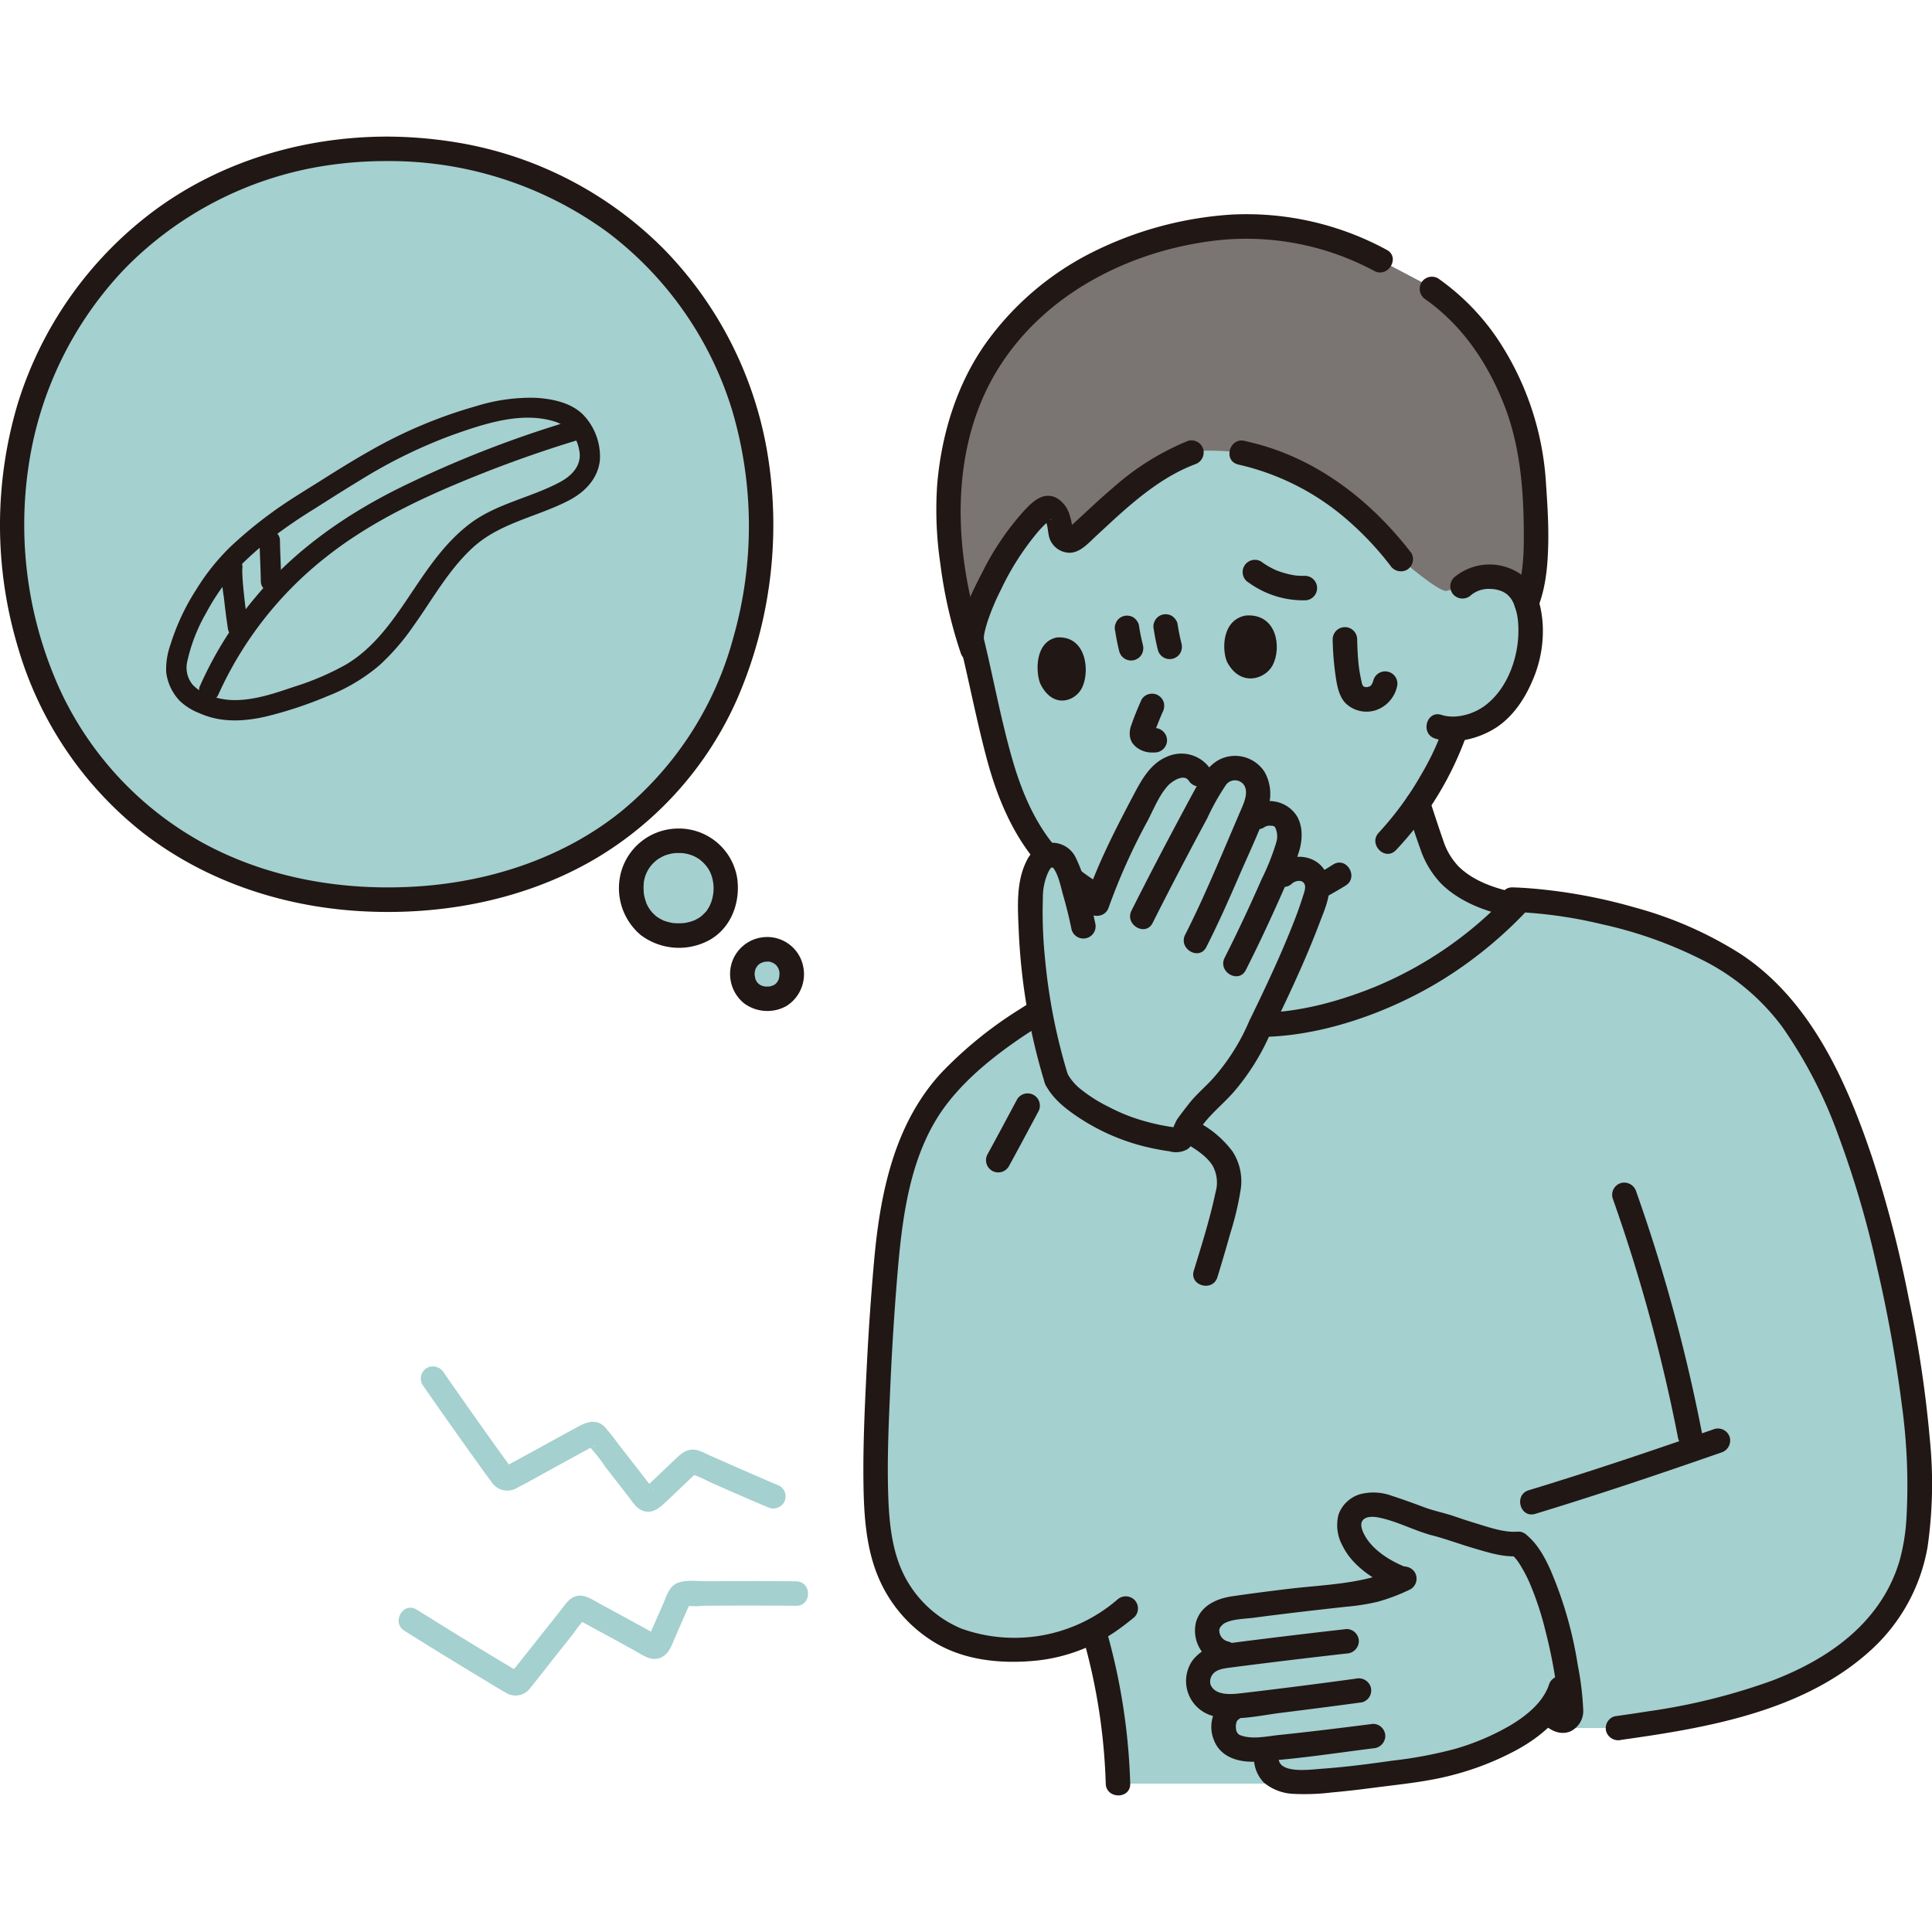 <svg xmlns="http://www.w3.org/2000/svg" width="800px" height="800px" viewBox="0 -26.78 378.777 378.777" fill="#000000"><g id="SVGRepo_bgCarrier" stroke-width="0"></g><g id="SVGRepo_tracerCarrier" stroke-linecap="round" stroke-linejoin="round"></g><g id="SVGRepo_iconCarrier"><defs><style>.a{fill:#A4D0CF;}.b{fill:#A4D0CF;}.c{fill:#7a7473;}.d{fill:#211715;}.e{fill:#A4D0CF;}.f{fill:#A4D0CF;}.g{fill:#A4D0CF;}</style></defs><path class="a" d="M342.585,164.114c-12.992-9.843-32.978-13.858-44.551-14.454a76.284,76.284,0,0,1-42.564,23.592c-5.964,1.034-12.148,1.328-18.129-.206A27.624,27.624,0,0,1,221.239,162c-16.06,7.83-30.966,16.924-38.353,27.376-5.584,7.9-7.722,18.667-8.833,28-.828,8.654-1.7,20.564-2.122,33.418-.517,15.866-.89,27.992,5.622,36.172a23.717,23.717,0,0,0,17.833,9.5c7.95.589,13.819-.711,19.045-3.564a117.732,117.732,0,0,1,4.754,30h54.109V312.011h43.915c17.222-2.389,33.278-5.667,45.391-14.884a33.975,33.975,0,0,0,12.433-18.435c3.061-12.914.655-34.355-5.09-59.26-4.732-20.513-12.61-41.745-23.984-52.473A41.07,41.07,0,0,0,342.585,164.114Z"></path><path class="a" d="M240.318,288.823c-2.806.748-3.813,2.839-3.655,4.384a4.507,4.507,0,0,0,3.493,4.153l1.486.339c-.712.092-1.414.184-2.1.275a4.988,4.988,0,0,0-4.581,5.87,4.778,4.778,0,0,0,3.308,3.431,12.749,12.749,0,0,0,4.262.383c-.639.416-1.06.692-1.06.692-2.3,1.512-1.826,5.541-.128,6.788,1.445,1.061,3.728,1.184,5.512,1.014q.9-.085,1.773-.171a4.392,4.392,0,0,0,1.361,5.405c1.827,1.1,3.667,1.292,6.842,1.145,7.222-.333,15.805-1.665,23.95-2.852,5.946-1.109,14.724-4.224,19.735-8.332a16.631,16.631,0,0,0,5.466-7.129c.058-.159.53-1.748,1.082-3.618-1.6-9.528-5.038-21.241-9.432-24.7-2.921.333-10.3-2.1-13.478-3.207-1.725-.6-3.554-.879-5.26-1.536-2.19-.842-4.747-1.751-6.98-2.471-2.648-.854-4.94-.537-6.261.747-1.369,1.33-1.328,2.842-.752,4.661a10.664,10.664,0,0,0,3.3,4.59,22.137,22.137,0,0,0,6.916,4.146,28.655,28.655,0,0,1-9.528,2.813c-7.722.846-17.463,1.946-24.435,3.007A7.835,7.835,0,0,0,240.318,288.823Z"></path><path class="a" d="M286.724,88.182a7.789,7.789,0,0,1,5.435-1.9c3.9.12,5.562,2.124,6.276,3.3,2.134,3.516,2.058,9.993.633,14.011a20.393,20.393,0,0,1-6.565,9.923,14.941,14.941,0,0,1-7.035,2.556l-.438,1.121c-.7,2.051-2.487,5.71-2.487,5.71a73.642,73.642,0,0,1-4.562,7.78q1.037,3.108,2.072,6.227a27.438,27.438,0,0,0,2.21,5.34c2.65,4.49,8.36,7.07,13.98,8.25,0,0,.418.087.828.182a76.142,76.142,0,0,1-41.6,22.57c-5.964,1.034-12.148,1.328-18.129-.206a27.96,27.96,0,0,1-15.029-9.57c3.348-1.627,6.814-3.312,9.091-4.656a10.934,10.934,0,0,0,4.967-4.973c-8.512.474-16.292-1.724-24.057-6.658-9.372-5.956-14.41-16.521-17.211-28.535-1.616-6.927-3.2-14.478-5.128-21.982,0,0-16.014-42.58,43.32-42.58S286.724,88.182,286.724,88.182Z"></path><path class="b" d="M192.423,69.066c-8.218,12.265-2.449,27.606-2.449,27.606.985,3.843,1.882,7.7,2.74,11.474,10.17-3.683,23.957-5.951,33.476-6.492l21.532-1.224a68.74,68.74,0,0,1,8.514-.131c4.662.316,9.2,1.578,13.764,2.582a125.685,125.685,0,0,0,16.725,2.511,20.05,20.05,0,0,0,8.182-.549,10.959,10.959,0,0,0,4.7-3.2c.858-3.935.641-9.069-1.174-12.06-.714-1.176-2.38-3.18-6.276-3.3a7.789,7.789,0,0,0-5.435,1.9s5.9-34.09-53.43-34.09C209.574,54.092,197.9,60.9,192.423,69.066Z"></path><path class="a" d="M75.808,2.4C32.426,2.4,2.44,36,2.44,75.318c0,43.991,30.631,74.286,73.371,74.286,44.387,0,73.371-30.578,73.371-74.286C149.182,35.733,119.038,2.4,75.808,2.4Z"></path><path class="a" d="M133.029,138.058a9.079,9.079,0,0,0-9.258,9.2c0,5.552,3.865,9.375,9.259,9.375,5.6,0,9.259-3.859,9.259-9.375A9.071,9.071,0,0,0,133.029,138.058Z"></path><path class="a" d="M150.386,159.329a4.743,4.743,0,0,0-4.836,4.807,4.664,4.664,0,0,0,4.836,4.9,4.615,4.615,0,0,0,4.837-4.9A4.739,4.739,0,0,0,150.386,159.329Z"></path><path class="c" d="M207.484,75.153c-.1-.308-.221-.631-.37-.973-.572-1.313-1.727-1.711-2.472-1.138-6.354,4.889-13.986,20.025-14.149,25.152,0,0-.022.693-.059,1.713a89.877,89.877,0,0,1-4.422-29.7c.411-8.831,3.191-19.05,7.961-26.46,8.262-12.836,21.943-21.8,39.993-25.117,11.39-2.1,23.146-1.493,36.691,5.64l8.422,4.436,1.646,1.159c8.309,5.852,12.966,13.181,16.606,22.4a48.21,48.21,0,0,1,3.279,14.5c.342,5.26,1.554,17.47-1.32,24.7a9.356,9.356,0,0,0-.855-1.882c-.714-1.176-2.38-3.18-6.276-3.3a7.789,7.789,0,0,0-5.435,1.9s-1.48.423-3.068.871c-1.435.405-9.025-6.194-9.025-6.194-13.157-17.22-28-20.1-31.243-20.883a50.459,50.459,0,0,0-8.965-.335l-.828.307c-10.1,3.748-18.429,13.24-22.938,16.885a1.734,1.734,0,0,1-2.755-1.41A9.057,9.057,0,0,0,207.484,75.153Z"></path><path class="d" d="M275.669,131.328c.919,2.758,1.774,5.548,2.779,8.276a18.153,18.153,0,0,0,4.111,6.871c3.488,3.445,8.329,5.328,13.046,6.339a2.458,2.458,0,0,0,2.953-1.676,2.427,2.427,0,0,0-1.677-2.953c-3.942-.845-8.07-2.28-10.928-5.1a13.375,13.375,0,0,1-3.06-5.265c-.909-2.572-1.733-5.177-2.595-7.764a2.456,2.456,0,0,0-2.953-1.677,2.425,2.425,0,0,0-1.676,2.953Z"></path><path class="d" d="M216.755,168.932c3.749-2.01,7.631-3.764,11.431-5.674,4.016-2.019,8.115-4,10.25-8.2a2.458,2.458,0,0,0-.861-3.284,2.425,2.425,0,0,0-3.284.861c-1.805,3.553-5.682,5.057-9.077,6.75-3.623,1.807-7.313,3.486-10.882,5.4-2.724,1.46-.3,5.6,2.423,4.145Z"></path><path class="d" d="M279.513,31.938c7.058,5.015,11.9,12.1,15.14,20.051,3.335,8.172,4.049,16.911,4.1,25.659.026,4.423-.168,9.009-1.782,13.18a2.418,2.418,0,0,0,1.677,2.952A2.454,2.454,0,0,0,301.6,92.1c1.581-4.085,1.894-8.659,1.949-13,.048-3.864-.221-7.715-.482-11.567a57.04,57.04,0,0,0-9.793-28.348,46.005,46.005,0,0,0-11.337-11.395,2.42,2.42,0,0,0-3.284.861,2.451,2.451,0,0,0,.861,3.283Z"></path><path class="d" d="M242.75,64.29a49,49,0,0,1,21.292,10.763,61.378,61.378,0,0,1,8.516,9.017,2.481,2.481,0,0,0,3.284.861,2.416,2.416,0,0,0,.861-3.283c-7.395-9.612-17.121-17.449-28.849-20.991-1.264-.382-2.545-.687-3.828-1-3-.721-4.283,3.906-1.276,4.629Z"></path><path class="d" d="M192.893,98.194c.007-.16.022-.318.033-.478-.039.573-.039.253-.014.112.057-.328.121-.654.2-.978a25.259,25.259,0,0,1,.758-2.529,46.866,46.866,0,0,1,2.377-5.512A52.706,52.706,0,0,1,203.481,77.5,23.559,23.559,0,0,1,205.4,75.53c.125-.113.254-.22.379-.333.494-.449.447-.061-.054-.057-1.064.007-.887-.4-.547.677.359,1.131.252,2.384.8,3.446a4.242,4.242,0,0,0,3.606,2.326c2.15.074,3.878-1.969,5.34-3.315,1.635-1.5,3.25-3.033,4.913-4.507,4.291-3.8,8.992-7.457,14.4-9.5a2.468,2.468,0,0,0,1.677-2.952,2.42,2.42,0,0,0-2.953-1.677,50.859,50.859,0,0,0-14.626,9.1c-1.894,1.6-3.715,3.277-5.529,4.962-.688.64-1.376,1.281-2.073,1.911-.305.276-.612.551-.924.82-.554.48-1.168.659.165.425.417-.073.4.724.185-.719a9.991,9.991,0,0,0-.412-1.78,5.6,5.6,0,0,0-2.712-3.566c-2.606-1.244-4.717.907-6.367,2.678A53.74,53.74,0,0,0,192.548,85.5c-1.981,3.836-4.256,8.284-4.455,12.692-.139,3.089,4.661,3.082,4.8,0Z"></path><path class="d" d="M240.529,102.906c-.97-2.4-.959-8.127,3.678-9.008,6.186-.49,7.1,6.35,5.294,9.756C248.022,106.443,243.105,107.969,240.529,102.906Z"></path><path class="d" d="M203.919,107.186c-.914-2.419-.962-8.153,3.281-8.99,5.667-.428,6.575,6.435,4.953,9.83C210.825,110.805,206.332,112.285,203.919,107.186Z"></path><path class="d" d="M223.792,110.411c-.72,1.626-1.412,3.273-1.987,4.956a4.757,4.757,0,0,0-.318,1.806,3.415,3.415,0,0,0,.45,1.605,4.021,4.021,0,0,0,1.232,1.2,4.8,4.8,0,0,0,2.276.76c.322.033.639,0,.961.012a2.421,2.421,0,0,0,2.4-2.4,2.447,2.447,0,0,0-2.4-2.4c-.322-.008-.64.025-.961-.012l.638.085a2.526,2.526,0,0,1-.589-.163l.574.242a3.385,3.385,0,0,1-.577-.342l.485.375a1.53,1.53,0,0,1-.223-.2l.375.486a.769.769,0,0,1-.085-.14l.242.573a1.314,1.314,0,0,1-.073-.236l.086.638a1.867,1.867,0,0,1,0-.442l-.086.638a10.15,10.15,0,0,1,.656-2.021c.279-.727.574-1.449.877-2.167l-.242.574q.213-.506.433-1.006a2.609,2.609,0,0,0,.242-1.85,2.4,2.4,0,0,0-2.952-1.676,2.327,2.327,0,0,0-1.434,1.1Z"></path><path class="d" d="M273.7,139.874a64.281,64.281,0,0,0,13.646-22.043,2.4,2.4,0,1,0-4.628-1.276,52.473,52.473,0,0,1-3.984,8.361A61.858,61.858,0,0,1,270.3,136.48c-2.1,2.263,1.289,5.666,3.394,3.394Z"></path><path class="d" d="M271.869,22.2a57.6,57.6,0,0,0-30.408-6.912,71.086,71.086,0,0,0-27.811,7.648,57.222,57.222,0,0,0-20,17.05c-5.965,8.157-9.072,18.25-9.911,28.254a72.177,72.177,0,0,0,.626,15.556,90.349,90.349,0,0,0,4,17.489c1,2.9,5.638,1.656,4.629-1.276-5.994-17.4-7.325-38.556,2.836-54.72,9.123-14.514,25.533-22.832,42.234-24.886a53.025,53.025,0,0,1,31.376,5.942c2.735,1.428,5.165-2.713,2.423-4.145Z"></path><path class="d" d="M261.385,142.7a59.053,59.053,0,0,1-19.142,7.981,37.556,37.556,0,0,1-20.172-1.285,35.06,35.06,0,0,1-15.585-10.674c-3.9-4.816-6.326-10.75-8.02-16.655-2.457-8.563-3.973-17.4-6.177-26.034-.764-2.991-5.395-1.723-4.629,1.276,2.076,8.129,3.6,16.4,5.756,24.506,1.734,6.537,4.276,13.067,8.316,18.542,8.739,11.845,24.061,17.458,38.463,15.506,8.494-1.151,16.347-4.56,23.613-9.018,2.629-1.613.22-5.766-2.423-4.145Z"></path><path class="d" d="M288.421,89.879a5.467,5.467,0,0,1,3.738-1.2,6.361,6.361,0,0,1,2.118.394,4.42,4.42,0,0,1,.656.317,4.313,4.313,0,0,1,.463.3,5.449,5.449,0,0,1,.5.475c.126.133.472.614.194.208a7.244,7.244,0,0,1,.712,1.245,12.621,12.621,0,0,1,.864,4.219c.3,5.6-1.881,12.244-6.525,15.72-2.277,1.7-5.776,2.714-8.526,1.821-2.945-.956-4.206,3.677-1.276,4.629,3.8,1.232,8.336.1,11.667-1.938,3.457-2.114,5.884-5.721,7.431-9.387a24.228,24.228,0,0,0,2.006-11.217c-.246-3.421-1.149-7.149-3.937-9.4a10.734,10.734,0,0,0-13.477.42,2.421,2.421,0,0,0,0,3.394,2.447,2.447,0,0,0,3.394,0Z"></path><path class="d" d="M244.822,87.448a18.288,18.288,0,0,0,11,3.467,2.4,2.4,0,1,0,0-4.8c-.4.008-.8,0-1.194-.022-.2-.012-.407-.029-.609-.049-.1-.011-.2-.022-.307-.035q.573.079.177.023a18.542,18.542,0,0,1-2.472-.576c-.412-.129-.814-.28-1.217-.434q-.363-.148.124.055c-.1-.043-.2-.087-.3-.133-.2-.09-.391-.184-.584-.282a15.5,15.5,0,0,1-2.2-1.359,2.416,2.416,0,0,0-1.85-.242,2.4,2.4,0,0,0-.573,4.387Z"></path><path class="d" d="M261.276,98.582a56.556,56.556,0,0,0,.512,6.705c.277,1.959.577,4.227,1.965,5.75a5.914,5.914,0,0,0,5.955,1.43,6.359,6.359,0,0,0,4.171-4.582,2.4,2.4,0,1,0-4.628-1.276c-.045.153-.095.3-.143.455-.16.505.255-.452,0,.01-.076.137-.158.274-.23.413-.192.374.241-.238.05-.044-.11.112-.224.224-.333.338-.172.179.409-.213.029-.04a3.046,3.046,0,0,1-.3.16l.263-.114a3.888,3.888,0,0,0-.473.135c-.5.137.508.011-.018,0a2.443,2.443,0,0,1-.5,0c0,.021.594.121.069,0-.076-.018-.634-.14-.255-.054.344.079-.052-.049-.146-.094-.454-.216.341.273-.019-.021q-.2-.224,0,.007c.123.163.127.155.01-.023-.042-.073-.081-.148-.117-.224-.076-.16-.052-.1.07.175a2.553,2.553,0,0,1-.281-.912c-.087-.344-.156-.693-.223-1.041q-.124-.645-.223-1.3c-.009-.055-.1-.768-.034-.22-.026-.214-.053-.428-.076-.643-.183-1.659-.256-3.327-.293-5a2.4,2.4,0,0,0-4.8,0Z"></path><path class="d" d="M316.153,208.1a330.965,330.965,0,0,1,12.859,47.16,2.425,2.425,0,0,0,2.952,1.677,2.45,2.45,0,0,0,1.677-2.953,331.1,331.1,0,0,0-12.859-47.16,2.463,2.463,0,0,0-2.952-1.676,2.42,2.42,0,0,0-1.677,2.952Z"></path><path class="d" d="M317.847,314.325c16.789-2.337,35.461-5.54,48.558-17.241A35.539,35.539,0,0,0,377.9,276.571a87.018,87.018,0,0,0,.445-21.26,232.115,232.115,0,0,0-4.116-27.467,233.752,233.752,0,0,0-7.156-27.609c-5.042-15.049-12.1-30.934-25.8-39.976a75.368,75.368,0,0,0-20.7-9.109,104.834,104.834,0,0,0-20.157-3.733q-1.911-.16-3.828-.223c-3.089-.1-3.086,4.7,0,4.8a88.458,88.458,0,0,1,17.332,2.393,83.147,83.147,0,0,1,20.086,7.162A44.055,44.055,0,0,1,349.46,174.6a90.383,90.383,0,0,1,10.958,21.23,192.788,192.788,0,0,1,7.543,25.693,270.06,270.06,0,0,1,4.912,27.214,115.424,115.424,0,0,1,.9,22.1,39.577,39.577,0,0,1-1.377,8.445,29.773,29.773,0,0,1-5.263,10.051c-4.934,6.261-12.133,10.456-19.479,13.3a120.664,120.664,0,0,1-24.577,6.107c-2.165.346-4.334.662-6.506.965a2.415,2.415,0,0,0-1.676,2.952,2.463,2.463,0,0,0,2.952,1.676Z"></path><path class="d" d="M336.182,253.363c-12.09,4.211-24.22,8.309-36.472,12.028-2.948.895-1.691,5.53,1.276,4.629,12.252-3.719,24.382-7.818,36.472-12.028a2.46,2.46,0,0,0,1.677-2.952,2.424,2.424,0,0,0-2.953-1.677Z"></path><path class="d" d="M219.554,163.776c15.087,20.656,45.791,12.619,64.055,1.02a82.618,82.618,0,0,0,15.16-12.417c2.143-2.225-1.246-5.624-3.395-3.394a75.544,75.544,0,0,1-25.87,17.739c-9.88,4-21.748,6.786-32.257,3.81a25.315,25.315,0,0,1-13.549-9.181,2.471,2.471,0,0,0-3.283-.861,2.418,2.418,0,0,0-.861,3.284Z"></path><path class="d" d="M229.587,134.406a10.064,10.064,0,0,1,1.288-.775c.112-.056.225-.111.339-.164.049-.022.433-.187.155-.072-.315.13.259-.1.261-.1q.188-.07.378-.135a16.885,16.885,0,0,1,1.679-.476c.272-.062.544-.118.818-.167.136-.025.275-.043.411-.069.376-.074-.574.056.083-.012.539-.056,1.08-.1,1.623-.1q.439,0,.879.021c.127.008.253.017.379.029.066.006.482.064.142.011-.377-.059.193.039.216.044.129.025.258.054.385.085.3.074.594.164.887.257.705.226,1.4.479,2.111.69a2.4,2.4,0,0,0,1.276-4.628,27.752,27.752,0,0,0-4.235-1.164,15.047,15.047,0,0,0-3.869-.02,16.636,16.636,0,0,0-7.629,2.6,2.455,2.455,0,0,0-.861,3.284,2.429,2.429,0,0,0,3.284.861Z"></path><path class="d" d="M219.464,160.2a186.041,186.041,0,0,0-19.637,10.941,79.15,79.15,0,0,0-15.389,12.526c-9.184,10.047-11.9,23.667-13.073,36.828q-.935,10.536-1.454,21.1c-.376,7.547-.733,15.134-.621,22.693.087,5.817.478,11.907,2.6,17.385A27.343,27.343,0,0,0,183.874,295.6c5.511,3.079,12.081,3.773,18.291,3.28a33.617,33.617,0,0,0,16.562-5.814c1.269-.875,2.489-1.823,3.679-2.8a2.416,2.416,0,0,0,0-3.394,2.453,2.453,0,0,0-3.394,0,30.887,30.887,0,0,1-30.548,5.636,22.165,22.165,0,0,1-11.658-11.4c-2.067-4.65-2.52-10-2.676-15.055-.217-7.029.118-14.093.425-21.114q.453-10.356,1.292-20.691c.964-11.867,2.37-25.078,9.949-34.793,4.116-5.275,9.516-9.516,15.035-13.226a179.21,179.21,0,0,1,21.055-11.879,2.423,2.423,0,0,0,.861-3.284,2.45,2.45,0,0,0-3.283-.861Z"></path><path class="d" d="M212.565,295.1a116.782,116.782,0,0,1,4.22,27.8c.091,3.082,4.892,3.1,4.8,0a122.421,122.421,0,0,0-4.392-29.073c-.825-2.972-5.458-1.71-4.628,1.276Z"></path><path class="a" d="M207.123,184.809a115.457,115.457,0,0,1-5.1-33.139,20.942,20.942,0,0,1,1.056-7.9c.652-1.641,2.167-3.329,3.878-2.891,1.354.347,2.031,1.831,2.49,3.152a82.893,82.893,0,0,1,2.948,10.789l2.653-4.337c2.435-7.264,6.03-14.075,9.609-20.85,1.088-2.059,2.262-4.213,4.236-5.449s5-1.123,6.224.857l1.871,3.019.192-.35a8.914,8.914,0,0,1,2.354-3.1,4.457,4.457,0,0,1,6.912,2.435,7.742,7.742,0,0,1-.6,5.032l-1.6,3.692,2.233-2.3c1-1.026,3.746-.968,4.739-.18,2.37,1.88,1.511,5.351,1.038,6.633-.745,2.022-1.826,4.6-3.019,7.3l2.39-2.489a4.292,4.292,0,0,1,4.966-.682,3.847,3.847,0,0,1,1.509,4.394c-2.043,7.166-7.537,18.835-11.24,26.438a40.6,40.6,0,0,1-10.54,14.634,40.6,40.6,0,0,0-3,3.735,8.632,8.632,0,0,0-1.447,2.669,1.274,1.274,0,0,1-.558.736,1.4,1.4,0,0,1-.773.05,40.379,40.379,0,0,1-20.727-8.539,27.156,27.156,0,0,1-2.7-3.359"></path><path class="d" d="M209.438,184.171a113.392,113.392,0,0,1-4.559-23.036,88.938,88.938,0,0,1-.418-11.925,11.9,11.9,0,0,1,1-4.881c.333-.642.7-1.481,1.182-.749.979,1.485,1.347,3.622,1.835,5.312.625,2.167,1.155,4.358,1.607,6.567a2.4,2.4,0,0,0,4.629-1.276c-.468-2.285-1.02-4.551-1.672-6.791a29,29,0,0,0-2.171-6.094,5.133,5.133,0,0,0-4.908-2.843,6.267,6.267,0,0,0-4.729,3.614c-2.062,4.109-1.695,9.172-1.509,13.628a120.912,120.912,0,0,0,1.438,14.069,117,117,0,0,0,3.649,15.681c.9,2.946,5.535,1.69,4.629-1.276Z"></path><path class="d" d="M217.363,151.122a120.086,120.086,0,0,1,7.618-16.954c1.192-2.28,2.252-5,4.006-6.923.8-.871,3.1-2.389,4.059-.992a2.461,2.461,0,0,0,3.283.861,2.421,2.421,0,0,0,.861-3.284,6.847,6.847,0,0,0-8.362-2.268c-3.194,1.3-4.929,4.377-6.461,7.276-3.6,6.816-7.152,13.689-9.632,21.008-.994,2.932,3.641,4.191,4.628,1.276Z"></path><path class="d" d="M225.982,154.158q3.484-6.915,7.1-13.764,1.777-3.369,3.588-6.722a46.45,46.45,0,0,1,3.6-6.44,2.172,2.172,0,0,1,3.472-.3c1.137,1.359.233,3.481-.367,4.872-1.637,3.794-3.234,7.605-4.878,11.4-1.94,4.47-3.927,8.924-6.137,13.268-1.4,2.748,2.743,5.18,4.145,2.423,2.241-4.407,4.255-8.927,6.221-13.463,1.882-4.342,3.932-8.676,5.6-13.1a8.772,8.772,0,0,0-.407-7.777,6.878,6.878,0,0,0-6.855-3.059c-2.724.423-4.477,2.375-5.767,4.669-1.429,2.542-2.8,5.122-4.172,7.693q-4.757,8.886-9.29,17.887c-1.386,2.752,2.753,5.185,4.145,2.423Z"></path><path class="d" d="M248.175,135.17c-.322.286.18-.03.392-.06a4.588,4.588,0,0,1,.747.006,1.521,1.521,0,0,1,.638.16c-.355-.205.039.124.065.185a4.056,4.056,0,0,1,.214,2.872,45.667,45.667,0,0,1-2.862,7.211c-2.288,5.206-4.7,10.373-7.27,15.444-1.4,2.748,2.744,5.18,4.144,2.422,2.365-4.657,4.579-9.4,6.707-14.169,1.187-2.662,2.354-5.34,3.39-8.065.951-2.5,1.315-5.416-.016-7.86a6.372,6.372,0,0,0-9.543-1.54c-2.316,2.053,1.089,5.438,3.394,3.394Z"></path><path class="d" d="M253.323,146.43c.477-.451,1.647-.781,2.221-.185.63.655.214,1.686-.014,2.429-.784,2.552-1.749,5.05-2.758,7.521-2.241,5.487-4.778,10.854-7.357,16.188a2.464,2.464,0,0,0,.861,3.284,2.421,2.421,0,0,0,3.283-.861c3.255-6.73,6.454-13.522,9.1-20.52,1.139-3.019,2.841-6.541,1.426-9.728-1.776-4-7.173-4.339-10.153-1.522-2.25,2.127,1.149,5.517,3.394,3.394Z"></path><path class="d" d="M245.043,173.1a41.27,41.27,0,0,1-7.305,11.635c-1.574,1.71-3.345,3.183-4.764,5.03-.689.9-1.4,1.791-2.056,2.715-.609.864-.834,1.924-1.426,2.777l.861-.861c.269-.2.081-.083-.208-.151-.329-.079-.688-.106-1.022-.163q-.9-.153-1.8-.34-1.746-.366-3.458-.871a35.552,35.552,0,0,1-6.593-2.692,29.176,29.176,0,0,1-5.823-3.768A10.886,10.886,0,0,1,209.2,183.6c-1.439-2.735-5.583-.312-4.145,2.422s4.057,4.731,6.567,6.384a41.538,41.538,0,0,0,11.348,5.208,46.758,46.758,0,0,0,6.317,1.324,4.582,4.582,0,0,0,3.492-.393c.99-.667,1.216-1.671,1.71-2.674,1.681-3.412,4.96-5.777,7.406-8.583a45.266,45.266,0,0,0,7.3-11.761,2.478,2.478,0,0,0-.861-3.283,2.418,2.418,0,0,0-3.284.861Z"></path><path class="d" d="M199.4,188.774c-1.911,3.568-3.813,7.142-5.759,10.692a2.4,2.4,0,1,0,4.144,2.423c1.946-3.55,3.848-7.124,5.76-10.693a2.4,2.4,0,0,0-4.145-2.422Z"></path><path class="d" d="M232.539,197.4c1.937,1.149,4.107,2.552,5.213,4.385a6.8,6.8,0,0,1,.568,5.167c-1.1,5.2-2.709,10.318-4.271,15.392-.911,2.959,3.721,4.224,4.629,1.276q1.323-4.3,2.537-8.632a59.075,59.075,0,0,0,2.047-8.689,10.758,10.758,0,0,0-1.583-7.28,20.072,20.072,0,0,0-6.717-5.764c-2.663-1.58-5.08,2.568-2.423,4.145Z"></path><path class="d" d="M275.577,280.448c-2.908-1.144-6.2-3.167-7.844-5.906-.463-.771-1.2-2.236-.657-3.124.588-.969,2.16-.886,3.118-.7,3.67.7,7.069,2.611,10.683,3.545,2.7.7,5.306,1.69,7.981,2.472,2.73.8,5.889,1.832,8.772,1.569a2.465,2.465,0,0,0,2.4-2.4,2.417,2.417,0,0,0-2.4-2.4c-2.634.24-5.618-.824-8.312-1.64-1.412-.428-2.813-.893-4.209-1.371-1.97-.674-4.018-1.06-5.969-1.795-2.049-.773-4.108-1.523-6.193-2.193a10.429,10.429,0,0,0-6.312-.336,6.432,6.432,0,0,0-4.206,3.974,8.323,8.323,0,0,0,.774,6.111c2.068,4.283,6.836,7.15,11.1,8.826a2.417,2.417,0,0,0,2.952-1.676,2.456,2.456,0,0,0-1.676-2.952Z"></path><path class="d" d="M274.118,280.656c-6.737,3.167-14.4,3.207-21.677,4.089-3.617.438-7.233.9-10.839,1.428-3.13.46-6.28,1.868-7.154,5.212a7,7,0,0,0,5.07,8.289c2.99.786,4.265-3.843,1.276-4.628a2.228,2.228,0,0,1-1.745-2.256c-.018-.476-.1.2.056-.241.091-.266.1-.3.025-.095a3.754,3.754,0,0,1,.258-.436c-.211.284.438-.4.328-.315a3.275,3.275,0,0,1,.592-.358c1.613-.75,3.9-.741,5.643-.976,1.873-.254,3.749-.489,5.626-.719,4.135-.507,8.275-.975,12.417-1.431a42.792,42.792,0,0,0,6.054-.953,37.351,37.351,0,0,0,6.492-2.465,2.421,2.421,0,0,0,.861-3.284,2.452,2.452,0,0,0-3.283-.861Z"></path><path class="d" d="M264.013,292.6q-7.975.9-15.94,1.886-4.065.5-8.127,1.036a8.381,8.381,0,0,0-6.195,3.305A7.082,7.082,0,0,0,238.04,309.7c4.179,1.022,8.906-.148,13.1-.673,5.314-.664,10.626-1.34,15.932-2.067a2.415,2.415,0,0,0,1.676-2.953,2.464,2.464,0,0,0-2.952-1.676q-11.023,1.512-22.081,2.812c-1.738.2-4.327.541-5.752-.73a2.837,2.837,0,0,1-.577-.786,1.764,1.764,0,0,1-.115-.42c.1.386.008.045-.007-.054a2.364,2.364,0,0,1,.332-1.454c.678-1.133,2.107-1.347,3.583-1.54q3.665-.477,7.331-.929,7.744-.957,15.5-1.831a2.472,2.472,0,0,0,2.4-2.4,2.415,2.415,0,0,0-2.4-2.4Z"></path><path class="d" d="M240.258,306.278a6.843,6.843,0,0,0-2.251,8.124c1.328,3.407,4.949,4.385,8.331,4.188,7.632-.443,15.277-1.645,22.857-2.6a2.477,2.477,0,0,0,2.4-2.4,2.414,2.414,0,0,0-2.4-2.4c-6.109.773-12.219,1.541-18.344,2.171-2.5.257-5.469.994-7.869-.019a1.521,1.521,0,0,1-.659-1.206,2.655,2.655,0,0,1,.051-1.082,1.113,1.113,0,0,1,.306-.627,2.47,2.47,0,0,0,.861-3.284,2.417,2.417,0,0,0-3.283-.861Z"></path><path class="d" d="M302.336,310.953c1.446,1.435,3.423,2.54,5.476,1.745a4.434,4.434,0,0,0,2.575-4.437,57.486,57.486,0,0,0-1.055-8.577,77.373,77.373,0,0,0-5.318-18.584c-1.114-2.486-2.533-5.152-4.687-6.9a2.472,2.472,0,0,0-3.394,0,2.418,2.418,0,0,0,0,3.394,10.542,10.542,0,0,1,1.156,1.12,7.649,7.649,0,0,1,.866,1.193,27.181,27.181,0,0,1,1.915,3.613,59.662,59.662,0,0,1,3.092,9.312,97.944,97.944,0,0,1,2.07,10.177c.188,1.264.347,2.606.463,3.976.029.342.058.684.077,1.026q.024.293.021.585a.142.142,0,0,1,.072-.086c.041.017.868-.595.857-.318,0,.12-.855-.7-.792-.636-2.195-2.179-5.591,1.214-3.394,3.394Z"></path><path class="d" d="M246.214,315.577a7.005,7.005,0,0,0,1.564,7.118,9.694,9.694,0,0,0,5.93,2.224,43.64,43.64,0,0,0,7.342-.275c2.707-.236,5.406-.556,8.1-.908,5.1-.668,10.349-1.143,15.332-2.431a56.023,56.023,0,0,0,12.963-5.052c4.652-2.562,9.054-6.255,10.849-11.4a2.4,2.4,0,0,0-4.628-1.276c-1.215,3.48-4.454,6.048-7.516,7.882a47.713,47.713,0,0,1-10.856,4.631,83.56,83.56,0,0,1-12.366,2.322c-4.586.652-9.186,1.256-13.809,1.581-2.4.169-9.656,1.254-8.276-3.143.927-2.954-3.7-4.218-4.629-1.276Z"></path><path class="d" d="M218.643,96.949q.3,2.021.8,4a2.4,2.4,0,0,0,2.952,1.677,2.426,2.426,0,0,0,1.434-1.1,2.54,2.54,0,0,0,.242-1.85q-.5-1.982-.8-4a2.684,2.684,0,0,0-1.1-1.435A2.448,2.448,0,0,0,220.319,94a2.421,2.421,0,0,0-1.434,1.1l-.242.574a2.4,2.4,0,0,0,0,1.276Z"></path><path class="d" d="M226.214,96.676q.3,2.022.8,4a2.4,2.4,0,0,0,2.952,1.676,2.422,2.422,0,0,0,1.434-1.1,2.536,2.536,0,0,0,.242-1.849q-.5-1.981-.8-4a2.682,2.682,0,0,0-1.1-1.434,2.456,2.456,0,0,0-1.85-.242,2.426,2.426,0,0,0-1.434,1.1l-.242.573a2.423,2.423,0,0,0,0,1.276Z"></path><path class="e" d="M39.547,51.634c-.214-.1-.446-.181-.661-.286a2.443,2.443,0,0,1-.539-.361,3.787,3.787,0,0,1-.483-.411,2.37,2.37,0,0,1-.679-2.354c.244-.694.9-1.185,1.133-1.882.426-1.266-.756-2.922-.215-4.144a2.509,2.509,0,0,1,2.15-1.516c.776-.159,1.7-.226,2.113-.905a4.168,4.168,0,0,0,.317-1.12,2.311,2.311,0,0,1,2.259-1.87,3.2,3.2,0,0,1,1.689.314,4.211,4.211,0,0,0,1.02.561c.769.187,1.47-.427,2.129-.867a2.816,2.816,0,0,1,2.8-.5c1.17.646,1.387,2.516,2.587,3.1.661.323,1.47.2,2.135.516a2.371,2.371,0,0,1,1.2,2.137,3.929,3.929,0,0,1-.047.632,2.475,2.475,0,0,1-.122.638,4.2,4.2,0,0,0-.352,1.109c-.033.792.706,1.359,1.267,1.919a2.793,2.793,0,0,1,.931,2.677c-.405,1.273-2.089,1.822-2.431,3.113-.188.711.09,1.482-.089,2.2A2.369,2.369,0,0,1,55.8,55.921c-1.278.272-2.6-.506-3.785-.172-1.161.551-1.33,1.966-2.373,2.652a2.367,2.367,0,0,1-2.441.206c-.633-.374-.986-1.112-1.624-1.478-1.159-.665-2.733.147-3.924-.459a2.79,2.79,0,0,1-1.25-2.543c0-.792.111-1.717-.476-2.249A1.531,1.531,0,0,0,39.547,51.634Z"></path><path class="d" d="M75.808,0C59.34.036,42.93,4.923,29.724,14.9A74.693,74.693,0,0,0,3.505,52.274a83.261,83.261,0,0,0-.018,47.745A71.756,71.756,0,0,0,28.042,136.5c12.228,9.467,27.252,14.461,42.618,15.356,15.737.916,32-2.121,45.72-10.074a68.544,68.544,0,0,0,28.2-31.65,85.8,85.8,0,0,0,6.04-47.047A74.975,74.975,0,0,0,130.293,22.2,74.237,74.237,0,0,0,88.592.994,85.9,85.9,0,0,0,75.808,0c-3.089-.007-3.093,4.793,0,4.8a72.514,72.514,0,0,1,43.343,13.977A69.075,69.075,0,0,1,143.522,53.6a79.935,79.935,0,0,1,.22,44.737,66.33,66.33,0,0,1-21.951,33.96c-11.053,8.922-25.189,13.658-39.336,14.67-14.818,1.061-29.978-1.457-43.052-8.7a65.7,65.7,0,0,1-27.681-29.9,78.2,78.2,0,0,1-6.07-44.111,70.849,70.849,0,0,1,18.9-38.451A69.9,69.9,0,0,1,63.919,5.683,77.56,77.56,0,0,1,75.808,4.8C78.9,4.793,78.9-.007,75.808,0Z"></path><path class="d" d="M133.029,135.658a11.657,11.657,0,0,0-11.135,8.1,12.01,12.01,0,0,0,3.773,12.818,12.482,12.482,0,0,0,13.5.905c4.278-2.445,6.056-7.5,5.345-12.212a11.578,11.578,0,0,0-11.479-9.613c-3.089-.04-3.091,4.76,0,4.8a6.861,6.861,0,0,1,4.405,1.473c-.356-.277.23.217.238.225q.173.159.336.327c.163.167.319.342.469.521-.249-.3.064.085.118.166a5.983,5.983,0,0,1,1.009,2.081,7.837,7.837,0,0,1-.036,4.4c-.053.186-.11.37-.174.552-.015.042-.314.711-.1.266a9.553,9.553,0,0,1-.53.974q-.146.231-.308.452c-.236.324.373-.37-.1.11-.306.312-.6.623-.932.905.383-.322-.171.115-.215.144q-.183.121-.374.234c-.192.113-.392.209-.587.316-.615.333.238-.077-.154.072a9.572,9.572,0,0,1-1.226.374c-.157.037-.314.064-.471.1-.29.046-.32.053-.092.021-.167.019-.334.033-.5.044a11.227,11.227,0,0,1-1.284.014c-.248-.011-.5-.027-.745-.06.117.016.375.083-.084-.023-.424-.1-.844-.188-1.258-.326-.182-.061-.365-.124-.542-.2.417.178-.271-.152-.35-.2a7.567,7.567,0,0,1-1.034-.663c.319.249.02,0-.03-.044-.158-.156-.326-.3-.481-.459a6.291,6.291,0,0,1-1.163-1.711c-.335-.612.106.392-.123-.277-.051-.149-.106-.3-.153-.446a9.636,9.636,0,0,1-.333-1.413c.017.113.025.389-.008-.11-.018-.258-.038-.514-.043-.773q-.008-.316,0-.634c0-.091.078-.888.018-.454a6.545,6.545,0,0,1,2.183-4.267c.008-.007.592-.506.238-.228a6.9,6.9,0,0,1,.586-.4q.3-.192.624-.358c.037-.019.669-.305.311-.16a8.646,8.646,0,0,1,1.435-.43,5.843,5.843,0,0,1,1.456-.132C136.116,140.418,136.124,135.618,133.029,135.658Z"></path><path class="d" d="M150.386,156.929A7.265,7.265,0,0,0,143.464,162a7.4,7.4,0,0,0,2.382,7.9,7.672,7.672,0,0,0,8.323.563,7.362,7.362,0,0,0,3.318-7.674,7.188,7.188,0,0,0-7.1-5.863,2.4,2.4,0,1,0,0,4.8c.141,0,.281.013.421.017.505.014-.582-.13-.1-.015.214.05.427.093.636.162a1.944,1.944,0,0,0,.243.087c-.537-.09-.362-.163-.112-.033.223.115.415.275.632.4-.547-.3-.279-.22-.107-.061.06.055.118.112.175.17a3.359,3.359,0,0,0,.245.272c-.4-.329-.252-.36-.118-.145.119.192.231.383.341.58.091.163.067.341-.09-.236.043.158.115.311.161.469.058.2.078.414.135.614-.174-.617-.04-.419-.038-.193,0,.108.01.216.011.324,0,.217-.048.444-.035.659-.036-.615.061-.4.01-.136-.028.141-.062.281-.1.419-.027.1-.057.193-.091.288-.089.253-.271.353.064-.135-.107.157-.175.347-.277.509-.051.08-.112.155-.161.236-.152.254.423-.48.128-.175-.156.161-.338.309-.487.473.412-.452.329-.242.119-.1-.064.043-.129.083-.2.122-.1.059-.2.11-.307.165-.382.208.486-.157.194-.078-.216.059-.422.145-.641.2-.081.019-.164.032-.246.051-.405.093.656-.051,0-.007a5.761,5.761,0,0,1-.67.007,1.694,1.694,0,0,1-.39-.031c.01,0,.643.121.261.029-.221-.054-.44-.1-.656-.171-.095-.031-.188-.075-.284-.1.681.2.292.123.091.013s-.356-.235-.54-.346c.629.383.151.108-.035-.084-.066-.068-.124-.15-.194-.215-.216-.2.359.527.126.164-.129-.2-.245-.4-.36-.61-.222-.4.2.57.051.129-.025-.078-.055-.155-.079-.233-.074-.235-.085-.514-.174-.739.012.032.055.639.036.248-.006-.135-.019-.269-.022-.4,0-.11,0-.22,0-.331.01-.247.16-.617-.031.067.067-.24.094-.489.17-.73.036-.115.1-.233.125-.35l-.144.348c.034-.074.07-.148.108-.22.115-.218.27-.408.391-.62-.315.555-.219.278-.064.11.083-.09.169-.177.259-.26.17-.158.441-.247-.108.06.1-.059.2-.146.306-.21s.215-.129.326-.187c.075-.039.15-.076.227-.111l-.338.143c.244-.03.5-.172.749-.225l.131-.026q.382-.063-.235.027a3.915,3.915,0,0,0,.56-.029,2.4,2.4,0,1,0,0-4.8Z"></path><path class="f" d="M115.562,63.778a8.046,8.046,0,0,0-.962-5.223l-.7-1.327C98.9,61.655,80.134,69.09,68.354,76.8a73.173,73.173,0,0,0-28.449,34.411l.265.127c5.141,2.222,10.945.809,16.283-.967,5.265-1.752,10.637-3.56,15.051-6.923C81.487,95.844,85.2,81.38,96.334,75.592c4.2-2.182,11.03-4.114,15.12-6.494A7.89,7.89,0,0,0,115.562,63.778Z"></path><path class="a" d="M34.544,104.623a5.812,5.812,0,0,1,.055-1.232c.946-6.165,5.094-13.793,9.845-19.346a73.5,73.5,0,0,1,12.9-10.7c14.091-8.9,23.4-15.431,39.6-19.357,5.584-1.353,12.533-1.179,15.884,1.869a8.863,8.863,0,0,1,1.079,1.374C98.9,61.655,80.134,69.09,68.354,76.8A73.2,73.2,0,0,0,39.9,111.212c-1.611-.766-2.448-.95-3.631-2.443A7.5,7.5,0,0,1,34.544,104.623Z"></path><path class="d" d="M41.179,109.615a8.629,8.629,0,0,1-3.343-2.079,5.251,5.251,0,0,1-1.156-4.479,33.56,33.56,0,0,1,3.742-9.679,42.544,42.544,0,0,1,6.1-8.654A63.181,63.181,0,0,1,53.416,78.6a98.29,98.29,0,0,1,8.277-5.652c3.017-1.918,6.031-3.843,9.094-5.687a98.652,98.652,0,0,1,17.965-8.777c6.227-2.2,13.7-4.729,20.272-2.527a6.972,6.972,0,0,1,4.5,5.366c.7,2.92-1.245,5.062-3.657,6.367-5.709,3.09-12.419,4.212-17.677,8.153C87.186,79.6,83.743,84.868,80.3,90s-7.041,10.279-12.455,13.5a53.176,53.176,0,0,1-10.306,4.4c-3.7,1.251-7.522,2.571-11.477,2.578a13.809,13.809,0,0,1-5.365-1.068,2.012,2.012,0,0,0-2.46,1.4,2.051,2.051,0,0,0,1.4,2.46c4.026,1.659,8.461,1.379,12.621.4a79.019,79.019,0,0,0,11.979-3.981,35.649,35.649,0,0,0,10.132-6.019,44.727,44.727,0,0,0,6.624-7.633c3.793-5.277,6.956-11.156,11.824-15.564,5.236-4.742,12.484-5.93,18.619-9.092,3.179-1.639,5.794-4.261,6.179-7.963a11.853,11.853,0,0,0-3.356-8.96c-2.389-2.339-6.08-3.068-9.29-3.247a35.873,35.873,0,0,0-11.546,1.616,92.59,92.59,0,0,0-20.712,8.678c-3.286,1.849-6.49,3.84-9.676,5.855-3.236,2.044-6.551,4.009-9.642,6.27a83.8,83.8,0,0,0-8.225,6.793,43.358,43.358,0,0,0-6.679,8.36A44.007,44.007,0,0,0,33.4,99.671a14.237,14.237,0,0,0-.814,5.371,9.916,9.916,0,0,0,2.636,5.567,11.82,11.82,0,0,0,3.94,2.459C41.47,114.179,43.5,110.731,41.179,109.615Z"></path><path class="d" d="M42.733,109.563A71.847,71.847,0,0,1,64,82.372C73.14,75.14,84.059,70.185,94.831,65.927q9.646-3.813,19.6-6.771c2.463-.729,1.415-4.59-1.063-3.857a215.618,215.618,0,0,0-35.51,13.815C67.35,74.391,57.717,81.205,50.118,90.262a72.574,72.574,0,0,0-10.839,17.282A2.063,2.063,0,0,0,40,110.28a2.015,2.015,0,0,0,2.737-.717Z"></path><path class="d" d="M43.616,83.808a24.59,24.59,0,0,0,.267,6.452c.239,2.155.5,4.312.841,6.454a2.007,2.007,0,0,0,2.461,1.4,2.06,2.06,0,0,0,1.4-2.46c-.05-.312-.095-.624-.14-.936q-.045-.314-.088-.627c-.014-.107-.029-.214-.043-.321-.048-.349.069.528-.006-.041-.151-1.154-.294-2.31-.422-3.466s-.244-2.308-.322-3.466c-.031-.461-.057-.922-.064-1.385,0-.193,0-.387,0-.581,0-.069.01-.138.011-.207.005-.412-.082.519-.039.25a2.052,2.052,0,0,0-1.4-2.46,2.022,2.022,0,0,0-2.46,1.4Z"></path><path class="d" d="M50.888,79.191c.035,2.673.213,5.341.249,8.014a2,2,0,0,0,4,0c-.036-2.673-.214-5.341-.249-8.014a2,2,0,0,0-4,0Z"></path><path class="g" d="M79.288,292.945q8.4,5.259,16.9,10.366c.975.584,1.942,1.2,2.94,1.74a3.54,3.54,0,0,0,4.761-.809c1.777-2.183,3.493-4.418,5.244-6.622q1.6-2.02,3.206-4.042a25.794,25.794,0,0,1,2.667-3.29l-1.059.617c-.341.135-.951-.359-.258.059.259.157.534.291.8.436l1.735.943q2.114,1.147,4.223,2.3,2.049,1.119,4.092,2.248c1.39.77,2.867,1.907,4.542,1.475,2.073-.535,2.644-2.724,3.413-4.463s1.522-3.478,2.282-5.218a4.438,4.438,0,0,0,.4-.919c.038-.24.454-.6-.248.015-.609.536-.332.218.06.288a17.608,17.608,0,0,0,3.07-.031q2.9-.026,5.808-.035c4.077-.012,8.154,0,12.231.042,3.09.035,3.092-4.765,0-4.8q-5.449-.063-10.9-.045-3.124.006-6.249.03c-1.855.015-4.275-.342-6.029.3-1.732.635-2.229,2.589-2.9,4.122q-1.209,2.778-2.439,5.546a3.857,3.857,0,0,0-.29.648l-.194.43,1.637-.541c-.025-.113-.672-.377-.785-.44q-1.02-.569-2.044-1.132-2.246-1.237-4.5-2.461-2-1.089-4-2.173c-1.345-.731-2.815-1.806-4.425-1.378-1.378.366-2.1,1.57-2.926,2.616s-1.647,2.083-2.472,3.123q-2.739,3.453-5.478,6.905-.516.651-1.03,1.3c-.126.159-.908.933-.866,1.1-.125-.5,1.709.372,1.409-.251-.027-.056-.189-.094-.237-.137a3.869,3.869,0,0,0-.615-.36q-.73-.429-1.458-.864c-5.91-3.526-11.771-7.138-17.605-10.788-2.626-1.644-5.038,2.508-2.423,4.144Z"></path><path class="g" d="M82.825,244.7q5.665,8.172,11.478,16.244c.661.915,1.32,1.832,2,2.735a3.686,3.686,0,0,0,5.129,1.207c2.472-1.266,4.889-2.65,7.323-3.985q2.247-1.233,4.5-2.465l2.026-1.105q.4-.217.8-.434c.089-.048.187-.091.271-.146.6-.4.15.218-.383.007l-1.059-.617a34.223,34.223,0,0,1,3.822,4.738q2.275,2.909,4.531,5.832c.835,1.083,1.577,2.382,2.984,2.769,1.811.5,3.087-.675,4.307-1.809,1.1-1.026,2.189-2.072,3.279-3.113q.69-.66,1.386-1.314.375-.351.752-.7l.3-.272q.46-.473.22-.163h-1.276a22.612,22.612,0,0,1,3.8,1.606q1.8.795,3.6,1.591,3.883,1.71,7.793,3.363a2.483,2.483,0,0,0,3.283-.861,2.416,2.416,0,0,0-.861-3.284c-4.529-1.913-9.022-3.91-13.522-5.892-1.283-.565-2.65-1.439-4.1-1.151-1.341.266-2.272,1.325-3.236,2.226-.892.832-1.77,1.679-2.652,2.521-.494.472-.987.942-1.484,1.41q-.426.4-.854.8c-.116.107-.231.215-.348.321q-.451.354.246.008l1.212.328q.244.477-.123-.07l-.452-.587-.935-1.212q-.91-1.18-1.826-2.359-1.758-2.265-3.529-4.522a42.779,42.779,0,0,0-2.666-3.367c-1.53-1.583-3.4-1.038-5.1-.122-2.578,1.394-5.144,2.811-7.714,4.22q-2.053,1.125-4.11,2.247-.8.435-1.6.868c-.257.138-.514.277-.772.414l-.34.182q-.568.279.547-.121l1.059.617c.112.105-.319-.339-.426-.485q-.294-.4-.586-.8-.708-.969-1.409-1.944-1.85-2.57-3.68-5.153-3.758-5.293-7.461-10.623a2.462,2.462,0,0,0-3.283-.861,2.421,2.421,0,0,0-.861,3.284Z"></path><path class="e" d="M101.33,102.22c-.113-.054-.235-.095-.348-.15a1.311,1.311,0,0,1-.283-.19,2,2,0,0,1-.254-.216,1.244,1.244,0,0,1-.356-1.236c.128-.365.472-.623.595-.989.224-.665-.4-1.535-.113-2.177a1.319,1.319,0,0,1,1.129-.8c.408-.083.9-.119,1.11-.476a2.185,2.185,0,0,0,.167-.588,1.213,1.213,0,0,1,1.186-.982,1.682,1.682,0,0,1,.888.165,2.213,2.213,0,0,0,.536.294c.4.1.772-.224,1.118-.455a1.479,1.479,0,0,1,1.471-.264c.614.339.728,1.322,1.359,1.63.347.169.772.106,1.121.271a1.244,1.244,0,0,1,.63,1.122,2.036,2.036,0,0,1-.025.332,1.315,1.315,0,0,1-.064.335,2.233,2.233,0,0,0-.185.583c-.017.416.371.714.665,1.008a1.466,1.466,0,0,1,.49,1.406c-.213.669-1.1.958-1.277,1.636-.1.374.047.778-.047,1.153a1.245,1.245,0,0,1-.978.836c-.672.143-1.364-.266-1.989-.09-.609.289-.7,1.033-1.246,1.393a1.243,1.243,0,0,1-1.282.108c-.333-.2-.519-.584-.854-.776-.608-.35-1.435.077-2.061-.241a1.468,1.468,0,0,1-.657-1.336c0-.416.059-.9-.249-1.182A.855.855,0,0,0,101.33,102.22Z"></path></g></svg>